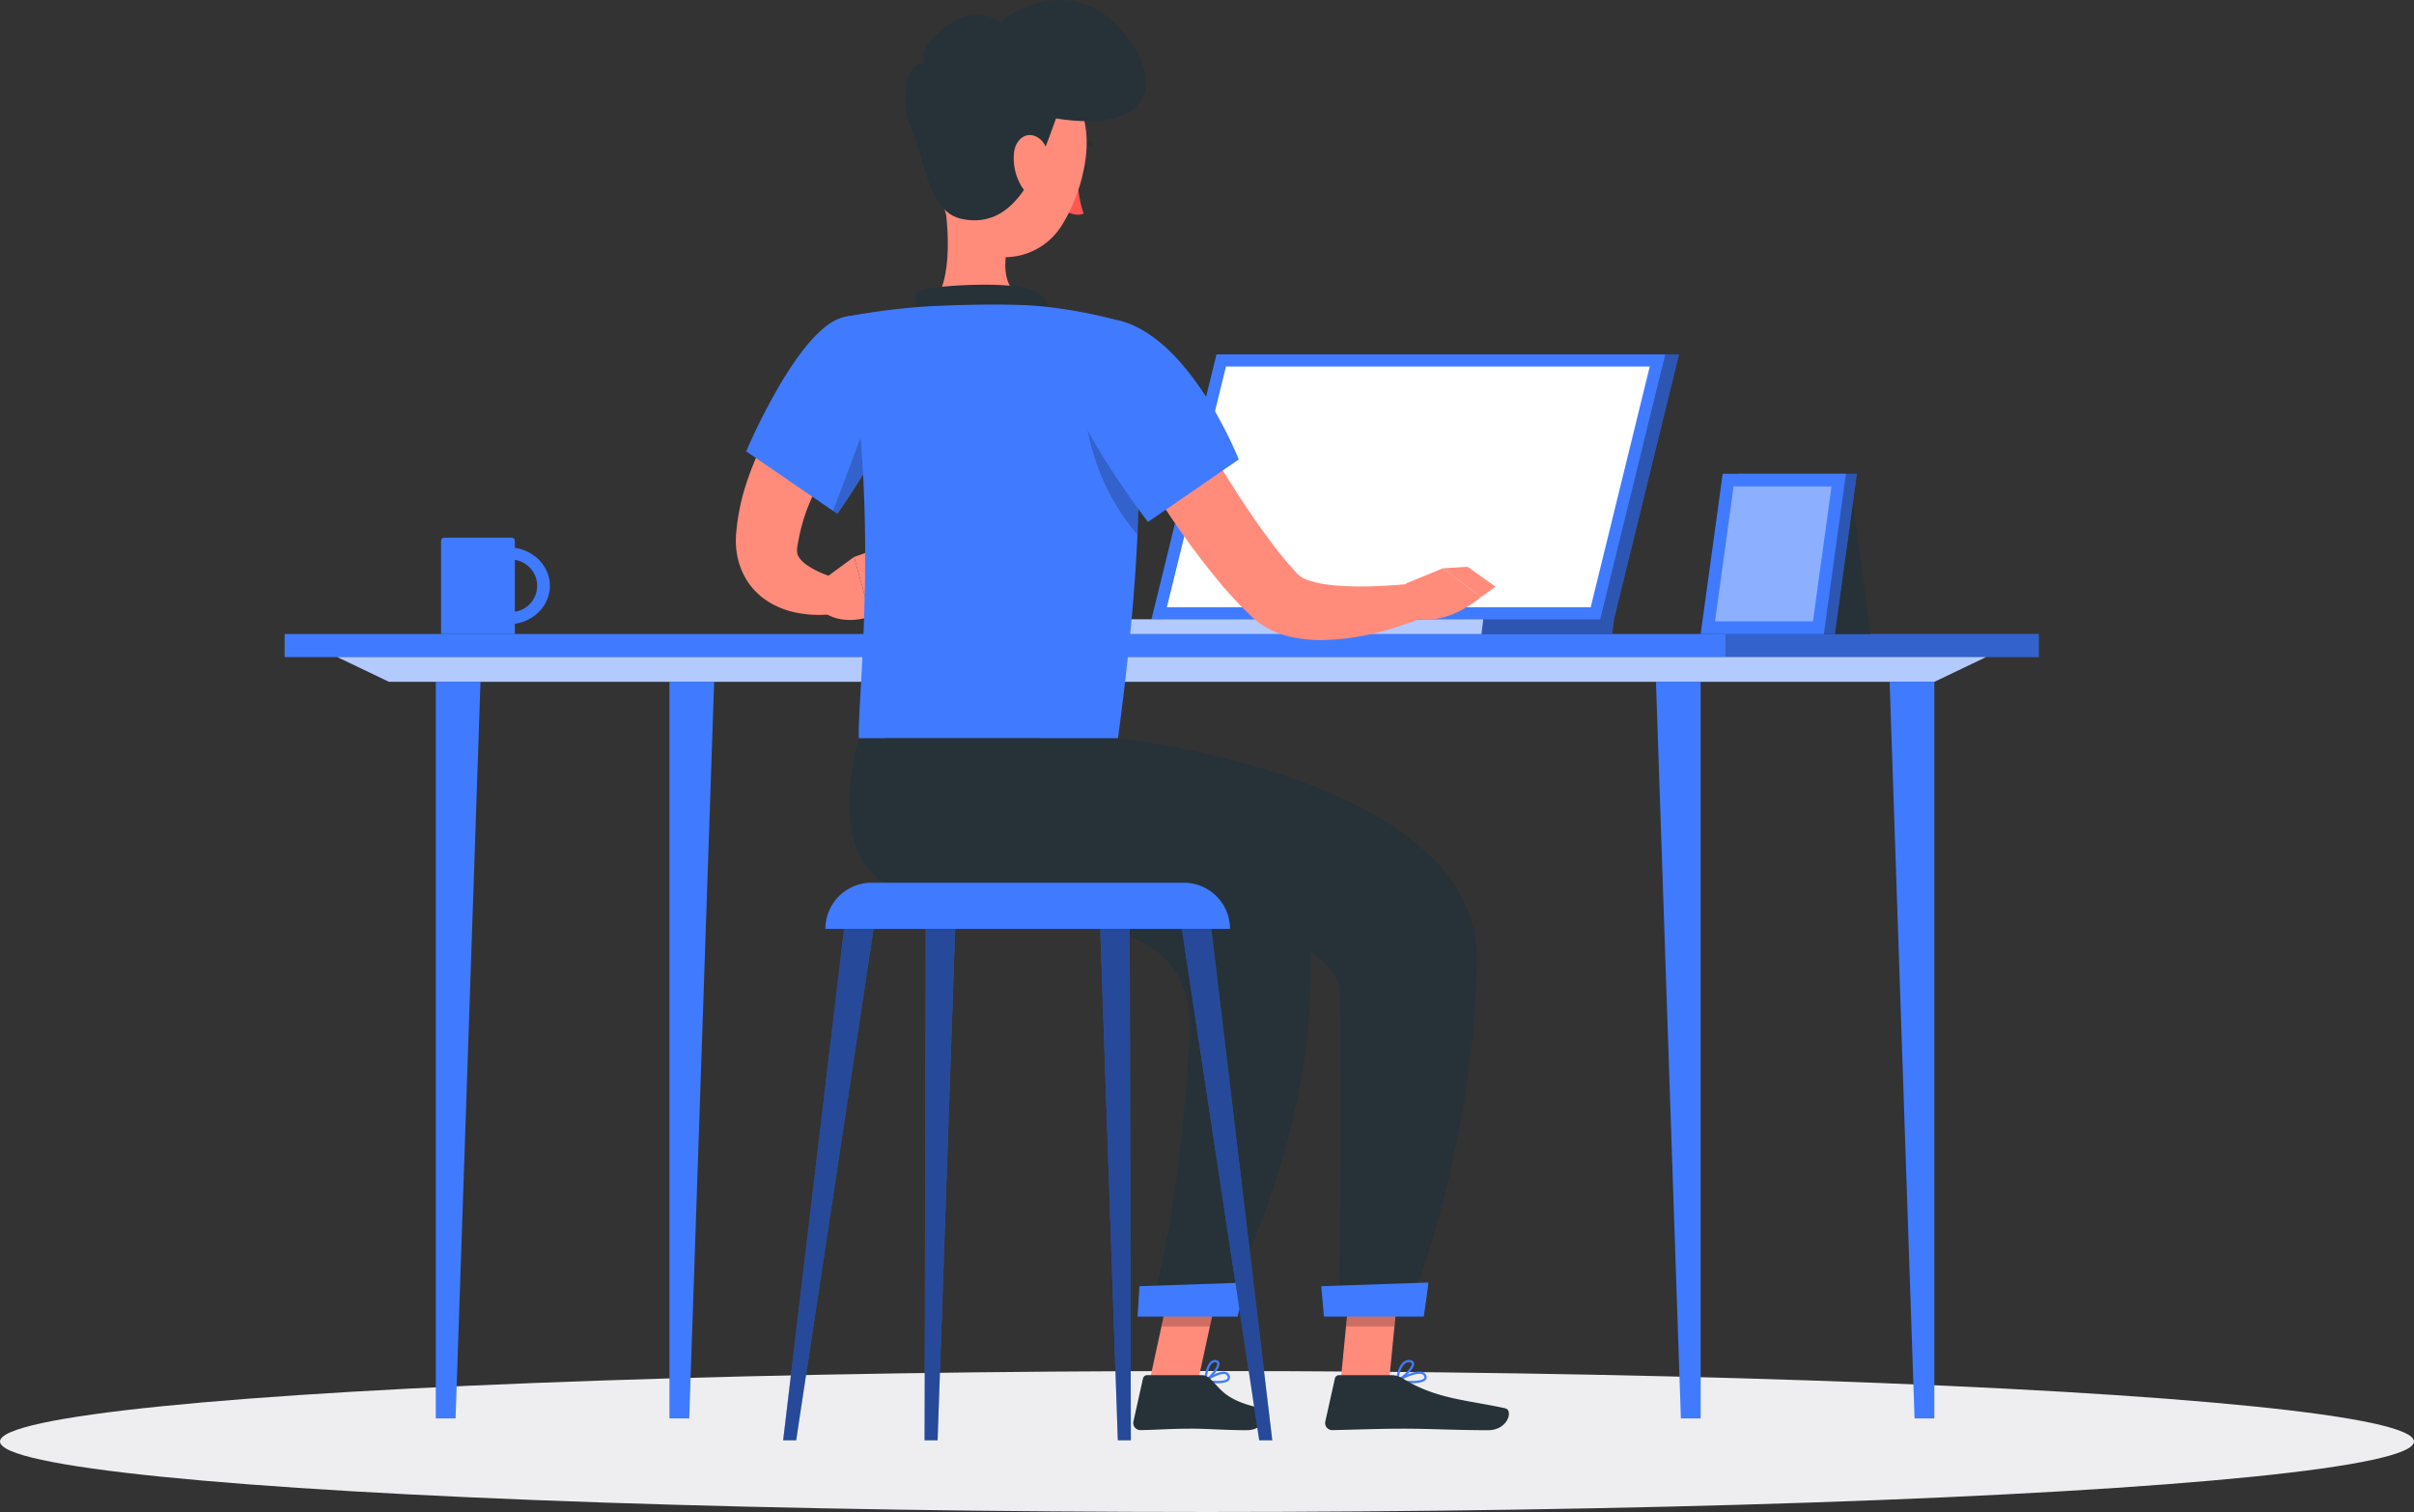 <svg xmlns="http://www.w3.org/2000/svg" width="708.419" height="443.752" viewBox="0 0 708.419 443.752"><rect x="0" y="0" width="708.419" height="443.752" fill="#333333" stroke="none"/><defs><style>.a{fill:#eeeef0;}.b{fill:#407bff;}.c,.k,.l{opacity:0.2;}.d,.f,.h{fill:#fff;}.d{opacity:0.6;}.e{opacity:0.3;}.g{fill:#263238;}.h,.m{opacity:0.4;}.i{fill:#ff8b7b;}.j{fill:#ff5652;}.k,.l{mix-blend-mode:multiply;isolation:isolate;}</style></defs><g transform="translate(-56.111 -184.658)"><ellipse class="a" cx="354.209" cy="20.686" rx="354.209" ry="20.686" transform="translate(56.111 587.037)"/><g transform="translate(139.637 288.669)"><g transform="translate(0 82.06)"><rect class="b" width="422.984" height="6.773"/><g transform="translate(422.984 0)"><rect class="b" width="91.786" height="6.773" transform="translate(91.786 6.773) rotate(180)"/><rect class="c" width="91.786" height="6.773" transform="translate(91.786 6.773) rotate(180)"/></g><g transform="translate(15.482 6.773)"><path class="b" d="M578.95,297.475H125.469l-15.163-7.257H594.113Z" transform="translate(-110.306 -290.218)"/><path class="d" d="M578.95,297.475H125.469l-15.163-7.257H594.113Z" transform="translate(-110.306 -290.218)"/></g><path class="b" d="M126.113,294.191V510.375h5.806l7.311-216.185Z" transform="translate(-81.754 -280.16)"/><path class="b" d="M163.648,294.191V510.375h5.806l7.311-216.185Z" transform="translate(-50.718 -280.16)"/><path class="b" d="M372.772,294.191V510.375h-5.806l-7.311-216.185Z" transform="translate(111.354 -280.16)"/><path class="b" d="M335.237,294.191V510.375h-5.806L322.12,294.191Z" transform="translate(80.317 -280.16)"/></g><g transform="translate(206.209)"><g transform="translate(51.686 0)"><path class="b" d="M262.624,241.592l-19.085,77.761h-.006l-.533,4.3H374.69l.533-4.3,19.085-77.761Z" transform="translate(-243 -241.592)"/><path class="e" d="M262.624,241.592l-19.085,77.761h-.006l-.533,4.3H374.69l.533-4.3,19.085-77.761Z" transform="translate(-243 -241.592)"/></g><path class="b" d="M391.846,241.592H260.161l-19.085,77.761H372.76Z" transform="translate(-192.905 -241.592)"/><path class="f" d="M367.925,314.193l17.341-70.656H260.9l-17.343,70.656Z" transform="translate(-190.855 -239.984)"/><g transform="translate(0 77.761)"><path class="b" d="M360.252,284.158l-.533,4.3H214.708l.533-4.3Z" transform="translate(-214.708 -284.158)"/><path class="d" d="M360.252,284.158l-.533,4.3H214.708l.533-4.3Z" transform="translate(-214.708 -284.158)"/></g></g><path class="b" d="M158.893,285.169c0-5.638-4.469-10.309-10.278-11.137v-2.108a.927.927,0,0,0-.959-.892H127.92a.927.927,0,0,0-.959.892v27.385h21.654v-3C154.424,295.482,158.893,290.809,158.893,285.169Zm-10.278,7.607V277.564a7.692,7.692,0,0,1,0,15.212Z" transform="translate(-81.053 -217.249)"/><g transform="translate(415.554 35.039)"><path class="g" d="M346.564,304.694H364.9l-5.431-40.175h-12.9Z" transform="translate(-315.026 -257.673)"/><g transform="translate(4.638)"><path class="b" d="M331.839,307.793h34.739l6.467-47.021h-34.74Z" transform="translate(-331.839 -260.772)"/><path class="e" d="M331.839,307.793h34.739l6.467-47.021h-34.74Z" transform="translate(-331.839 -260.772)"/></g><path class="b" d="M329.3,307.793h36.15l6.467-47.021h-36.15Z" transform="translate(-329.3 -260.772)"/><path class="h" d="M360.346,302.41l5.448-39.61H337.055l-5.448,39.61Z" transform="translate(-327.392 -259.095)"/></g></g><g transform="translate(272.063 184.658)"><path class="i" d="M216.734,255.1l-1.491,1.622-1.615,1.825c-1.082,1.231-2.141,2.5-3.17,3.8-2.044,2.6-4.03,5.247-5.868,7.961a85.826,85.826,0,0,0-9.1,16.882,53.093,53.093,0,0,0-2.587,8.725c-.3,1.684-.488,2.41-.57,3.122a4.929,4.929,0,0,0,0,1.721c.1,1.041,1.379,2.729,3.719,4.12a25.016,25.016,0,0,0,3.878,1.949c.711.285,1.443.561,2.187.828.707.247,1.584.515,2.119.722l.022,10.077c-1.272.185-2.2.323-3.292.389a33.42,33.42,0,0,1-9.776-.762,24.971,24.971,0,0,1-6.906-2.768,20.38,20.38,0,0,1-6.359-5.919,21.253,21.253,0,0,1-3.318-8.51,16.43,16.43,0,0,1-.236-2.147,18.157,18.157,0,0,1-.044-2.079l.024-1.023c.011-.338.046-.55.069-.833l.157-1.6a63.334,63.334,0,0,1,2.629-12.3,91.275,91.275,0,0,1,10.356-21.78,104.56,104.56,0,0,1,6.884-9.582c1.228-1.533,2.488-3.036,3.8-4.52.654-.743,1.317-1.478,2.021-2.2.723-.755,1.337-1.385,2.269-2.287Z" transform="translate(-174.32 -138.458)"/><path class="i" d="M188.648,280.369l8.508-6.239,4.852,17.5s-7.538,2.8-13.309-.961Z" transform="translate(-162.473 -110.677)"/><path class="i" d="M205.126,271.832l3.333,14.652-10.3,7.047-4.852-17.5Z" transform="translate(-158.622 -112.577)"/><path class="g" d="M229.328,212.455c-.376,1.083-.108,2.161.6,2.408s1.588-.433,1.964-1.516.108-2.159-.6-2.406S229.7,211.372,229.328,212.455Z" transform="translate(-128.977 -162.967)"/><path class="j" d="M230.748,212.911s.29,7.1,1.953,11.064c-2.539,1.122-5.512-.829-5.512-.829Z" transform="translate(-130.605 -161.296)"/><path class="g" d="M228.5,208.452a.663.663,0,0,0,.413.009,5.34,5.34,0,0,1,4.81.744.673.673,0,0,0,.87-1.029,6.676,6.676,0,0,0-6.065-1,.673.673,0,0,0-.027,1.281Z" transform="translate(-129.897 -166.301)"/><path class="i" d="M208.773,213.926c2.039,10.4,4.074,29.458-3.2,36.4,0,0,2.844,10.552,22.169,10.552,21.25,0,10.156-10.55,10.156-10.55-11.6-2.77-11.3-11.374-9.279-19.456Z" transform="translate(-148.48 -160.457)"/><path class="g" d="M204.849,240.326c-1.524-3.339-3.2-7.163.269-8.36,3.816-1.317,24.708-2.66,31.912-.188a7.429,7.429,0,0,1,5.161,9.246Z" transform="translate(-150.543 -146.838)"/><path class="i" d="M252.129,245.59c4.463,8.062,9.271,16.347,14.144,24.319,4.883,8,9.949,15.881,15.4,23.126,1.354,1.841,2.744,3.561,4.14,5.287.687.9,1.421,1.642,2.132,2.463l1.072,1.208.269.3.135.152.042.042a1.139,1.139,0,0,1,.139.179,7.651,7.651,0,0,0,2.985,1.794,27.636,27.636,0,0,0,5.327,1.3c8.029,1.144,17.657.572,26.689-.316l2.773,9.69c-2.47,1.089-4.775,1.915-7.212,2.735-2.41.826-4.865,1.531-7.371,2.137a70.09,70.09,0,0,1-15.85,2.119,39.456,39.456,0,0,1-8.932-.882,24.687,24.687,0,0,1-9.938-4.43l-1.224-1.008-.3-.256-.177-.175-.358-.349-1.425-1.4c-.935-.939-1.944-1.865-2.788-2.828-1.763-1.911-3.546-3.818-5.135-5.795a237.939,237.939,0,0,1-17.627-24.284q-4.02-6.24-7.717-12.627c-2.483-4.284-4.872-8.486-7.192-13.024Z" transform="translate(-124.865 -134.275)"/><path class="b" d="M204.585,235.806c-13.323,3.055-28.607,39.384-28.607,39.384l26.764,18.342a224.888,224.888,0,0,0,17.677-30.052C228.316,246.853,218.21,232.682,204.585,235.806Z" transform="translate(-172.949 -142.725)"/><path class="c" d="M202.592,248.289,189.936,281.98l1.257.87s5.477-7.682,11.4-18.055Z" transform="translate(-161.408 -132.044)"/><path class="b" d="M271.285,238.011s15.132,17.092.842,122.882H196.085c-.524-11.674,6.811-68.615-4.448-123.615a198.388,198.388,0,0,1,25.456-3.215c9.717-.468,23.784-.778,32.325,0A142.821,142.821,0,0,1,271.285,238.011Z" transform="translate(-160.002 -144.198)"/><path class="c" d="M230.614,252.751c.25.311,1.916,17.476,15.017,32.551.311-6.812.426-12.927.406-18.4Z" transform="translate(-127.773 -128.354)"/><path class="b" d="M227.068,247.65c-1.876,13.462,24.648,47.851,24.648,47.851l26.654-18.345s-7.388-18.952-19.838-31.371C244.319,231.606,229.107,233,227.068,247.65Z" transform="translate(-130.783 -142.311)"/><path class="i" d="M281.968,280.4l10.857-4.445,11.168,8.427s-10.662,9.428-20.346,5.766Z" transform="translate(-85.31 -109.168)"/><path class="i" d="M295.128,275.711l8.184,5.846-4.233,3.024-11.168-8.426Z" transform="translate(-80.396 -109.369)"/><path class="i" d="M211.974,210.085c-3.809,13.586-6.73,21.343-2.386,30.509,6.533,13.784,25.07,13.4,32.862,1.229,7.015-10.956,12.066-31.333.888-41.156A19.245,19.245,0,0,0,211.974,210.085Z" transform="translate(-146.949 -175.459)"/><path class="g" d="M245.8,219.421c-5.543,15.611-11.918,32.745-27.666,29.495-10.161-2.1-10.945-18.45-14.609-25.883-3.224-6.537-3.033-19.648,3.581-19.809-2.985-4.355,12.158-20.265,22.5-11.855,2.643-3.654,21.743-14.412,35.883,2.662C278.859,210.179,272.328,223.689,245.8,219.421Z" transform="translate(-151.854 -184.658)"/><path class="i" d="M219.051,211.454a15.936,15.936,0,0,0,2.225,10c2.432,3.919,6,2.411,7.287-1.58,1.162-3.592,1.3-9.96-2.09-12.5C223.136,204.876,219.565,207.26,219.051,211.454Z" transform="translate(-137.42 -166.716)"/><g transform="translate(172.928 372.309)"><path class="b" d="M284.98,408.427c1.823,0,3.584-.252,4.174-1.072a1.274,1.274,0,0,0-.027-1.472,1.681,1.681,0,0,0-1.067-.786c-2.366-.645-7.335,2.187-7.545,2.307a.337.337,0,0,0,.1.623A24.923,24.923,0,0,0,284.98,408.427Zm2.253-2.759a2.572,2.572,0,0,1,.65.077,1.015,1.015,0,0,1,.66.471c.239.418.153.625.066.745-.661.917-4.257.939-6.9.566C283.029,406.852,285.572,405.668,287.233,405.668Z" transform="translate(-259.578 -374.773)"/><path class="b" d="M280.684,409.572a.33.33,0,0,0,.137-.029c1.715-.769,5.115-3.846,4.856-5.451-.062-.378-.329-.848-1.253-.943a2.5,2.5,0,0,0-1.869.579c-1.809,1.485-2.19,5.314-2.207,5.475a.335.335,0,0,0,.336.369Zm3.469-5.764a1.5,1.5,0,0,1,.2.013c.607.06.645.3.658.378.155.965-2.154,3.38-3.906,4.432.183-1.118.691-3.409,1.876-4.383A1.8,1.8,0,0,1,284.153,403.809Z" transform="translate(-259.578 -376.313)"/><path class="i" d="M271.478,421.378h14.217l3.228-32.923H274.706Z" transform="translate(-266.912 -388.454)"/><path class="g" d="M288.573,405.575H273.048a1.241,1.241,0,0,0-1.211.972l-2.808,12.636a2.068,2.068,0,0,0,2.046,2.528c5.6-.1,13.692-.424,20.731-.424,8.232,0,15.34.449,24.992.449,5.837,0,7.457-5.9,5.015-6.434-11.122-2.433-20.2-2.695-29.814-8.621A6.591,6.591,0,0,0,288.573,405.575Z" transform="translate(-268.978 -374.298)"/><path class="k" d="M288.214,388.459l-1.661,16.97H272.33l1.661-16.97Z" transform="translate(-266.207 -388.45)"/></g><path class="b" d="M253.487,408.4c1.458,0,2.868-.223,3.416-.939a1.373,1.373,0,0,0-.011-1.6,1.563,1.563,0,0,0-1.058-.784c-2.07-.488-6,2.2-6.168,2.315a.336.336,0,0,0,.111.6A17.942,17.942,0,0,0,253.487,408.4Zm1.779-2.711a1.734,1.734,0,0,1,.413.046.9.9,0,0,1,.623.453c.3.554.124.787.066.864-.608.8-3.509.811-5.636.453C251.958,406.755,253.973,405.694,255.266,405.694Z" transform="translate(-112.139 -2.444)"/><path class="b" d="M249.857,409.573a.328.328,0,0,0,.161-.04c1.472-.8,4.317-3.913,4.015-5.5a1.1,1.1,0,0,0-1.072-.882,1.848,1.848,0,0,0-1.434.433c-1.652,1.35-1.991,5.451-2,5.625a.334.334,0,0,0,.152.311A.352.352,0,0,0,249.857,409.573Zm2.87-5.762a1.058,1.058,0,0,1,.152.009c.438.055.477.254.493.34.177.935-1.635,3.29-3.1,4.4.166-1.2.619-3.59,1.679-4.456A1.191,1.191,0,0,1,252.727,403.811Z" transform="translate(-112.139 -4.005)"/><path class="i" d="M240.79,421.378h14.217l7.146-32.923H247.936Z" transform="translate(-119.359 -16.146)"/><path class="g" d="M258.2,405.575H242.223a1.241,1.241,0,0,0-1.211.972L238.2,419.183a2.092,2.092,0,0,0,2.083,2.528c5.576-.1,8.285-.424,15.307-.424,4.322,0,9.867.449,15.835.449,5.837,0,6.747-5.9,4.3-6.434-10.954-2.4-11.723-5.7-15.231-8.853A3.442,3.442,0,0,0,258.2,405.575Z" transform="translate(-121.537 -1.989)"/><g class="l" transform="translate(124.881 372.318)"><path d="M246.369,388.459h14.223l-3.69,16.97H242.678Z" transform="translate(-242.678 -388.459)"/></g><path class="g" d="M266.579,303.274s106.515,11.266,105.348,65.6c-1.215,56.514-19.4,99.772-19.4,99.772H331.4s1.076-34.458.365-90.1c-.212-16.67-33.894-22.176-66.787-24.122a74.788,74.788,0,0,1-64.377-45.783l-2.26-5.371Z" transform="translate(-154.453 -86.578)"/><path class="b" d="M299.8,390.7c.11,0-1.359,10-1.359,10h-29.3l-.791-8.924Z" transform="translate(-96.567 -14.29)"/><path class="g" d="M248.636,303.274s77.205,25.607,79.151,57.289c3.586,58.348-25.035,108.083-25.035,108.083H281.426s8.1-24.657,11-77.517c3.652-66.419-120.261-.117-97.045-87.854Z" transform="translate(-159.301 -86.578)"/><path class="b" d="M270.844,390.7c.111,0-2.689,10-2.689,10h-29.3l.537-8.924Z" transform="translate(-120.955 -14.29)"/><g transform="translate(13.873 259.072)"><path class="b" d="M307.436,340.016H188.7A13.547,13.547,0,0,1,202.25,326.47h91.639a13.547,13.547,0,0,1,13.546,13.546Z" transform="translate(-176.3 -326.47)"/><g transform="translate(0 13.547)"><path class="b" d="M199.8,333.885,181.914,483.973h3.823l22.7-150.087Z" transform="translate(-181.914 -333.885)"/><path class="m" d="M199.8,333.885,181.914,483.973h3.823l22.7-150.087Z" transform="translate(-181.914 -333.885)"/></g><g transform="translate(41.501 13.547)"><path class="b" d="M204.973,333.885l-.341,150.087h3.823l5.156-150.087Z" transform="translate(-204.631 -333.885)"/><path class="m" d="M204.973,333.885l-.341,150.087h3.823l5.156-150.087Z" transform="translate(-204.631 -333.885)"/></g><g transform="translate(117.012 13.547)"><path class="b" d="M254.6,333.885l17.889,150.087h-3.823l-22.7-150.087Z" transform="translate(-245.965 -333.885)"/><path class="m" d="M254.6,333.885l17.889,150.087h-3.823l-22.7-150.087Z" transform="translate(-245.965 -333.885)"/></g><g transform="translate(93.059 13.547)"><path class="b" d="M241.491,333.885l.341,150.087h-3.823l-5.156-150.087Z" transform="translate(-232.853 -333.885)"/><path class="m" d="M241.491,333.885l.341,150.087h-3.823l-5.156-150.087Z" transform="translate(-232.853 -333.885)"/></g></g></g></g></svg>
